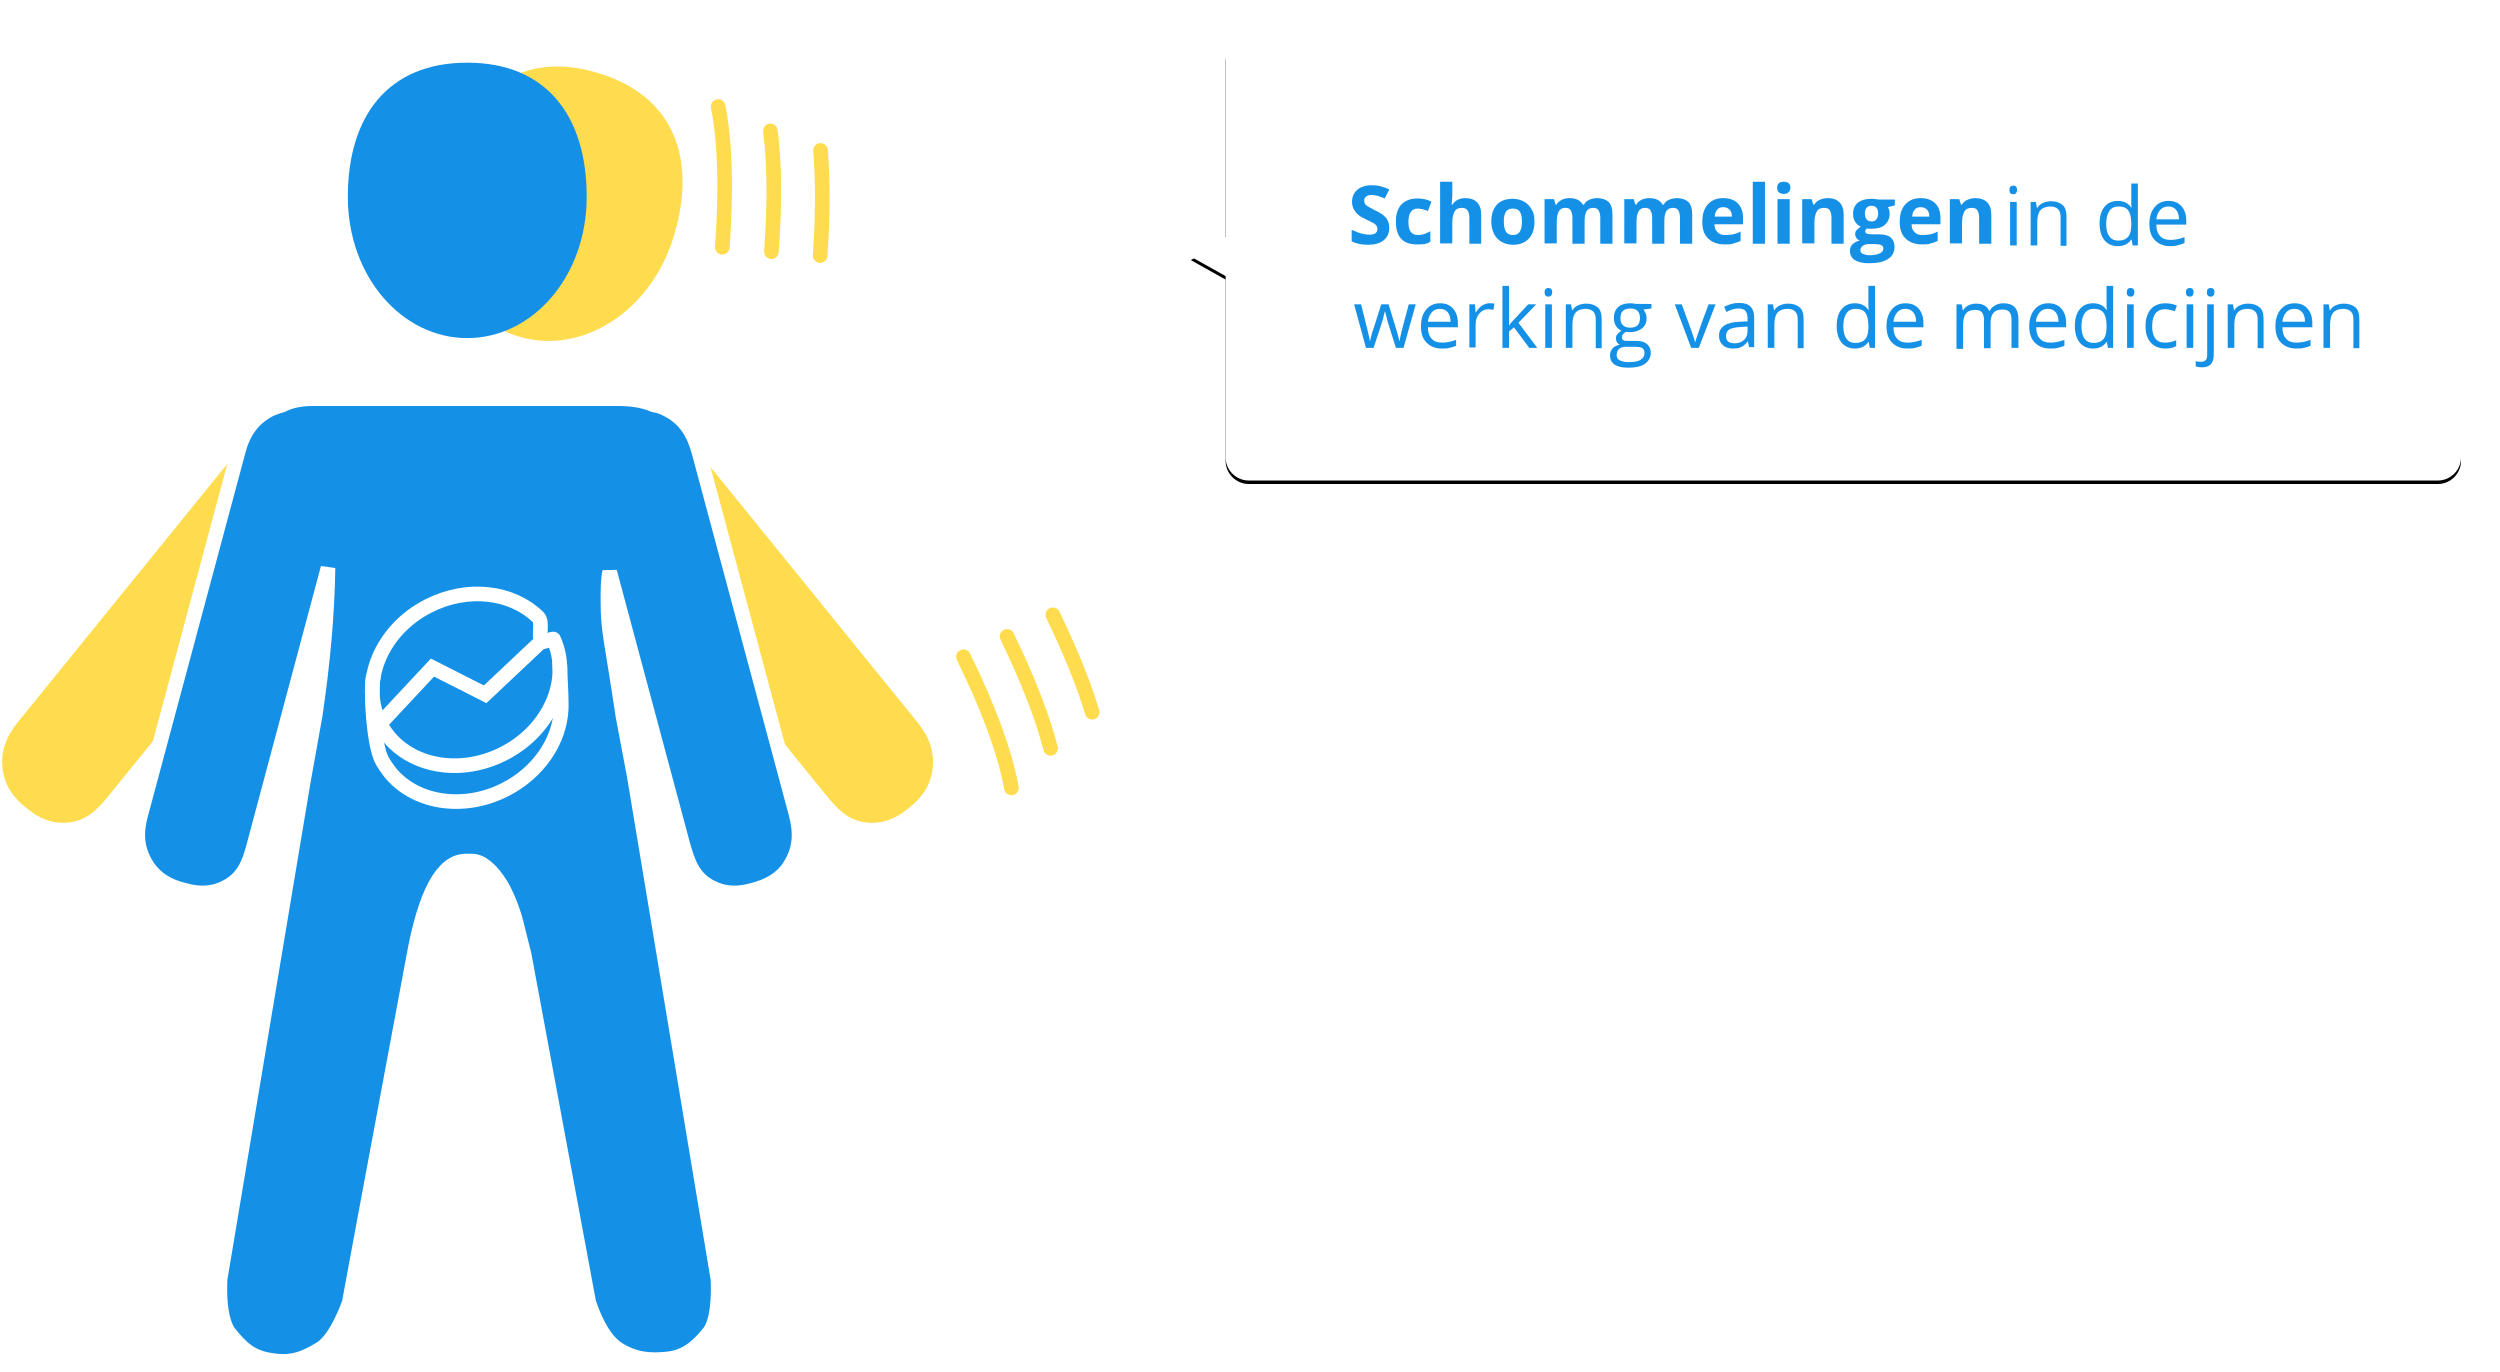 <?xml version="1.0" encoding="utf-8"?>
<!-- Generator: Adobe Illustrator 24.3.0, SVG Export Plug-In . SVG Version: 6.00 Build 0)  -->
<svg version="1.1" id="Laag_1" xmlns="http://www.w3.org/2000/svg" xmlns:xlink="http://www.w3.org/1999/xlink" x="0px" y="0px"
	 viewBox="0 0 718 394" style="enable-background:new 0 0 718 394;" xml:space="preserve">
<style type="text/css">
	.st0{filter:url(#filter-2);}
	.st1{fill-rule:evenodd;clip-rule:evenodd;}
	.st2{fill-rule:evenodd;clip-rule:evenodd;fill:#FFFFFF;}
	.st3{enable-background:new    ;}
	.st4{fill:#1590E7;}
	.st5{fill:none;stroke:#FEDC4D;stroke-width:4.2;stroke-linecap:round;stroke-linejoin:round;}
	.st6{fill-rule:evenodd;clip-rule:evenodd;fill:#FEDC4D;}
	.st7{fill-rule:evenodd;clip-rule:evenodd;fill:#1590E7;stroke:#FFFFFF;stroke-width:4.2;}
	.st8{fill-rule:evenodd;clip-rule:evenodd;fill:#1590E7;}
	.st9{fill:none;stroke:#FFFFFF;stroke-width:4.2;}
	.st10{fill:none;stroke:#FFFFFF;stroke-width:4.2;stroke-linecap:square;}
</style>
<filter  filterUnits="objectBoundingBox" height="126.6%" id="filter-2" width="109.3%" x="-4.7%" y="-12.5%">
	<feOffset  dx="0" dy="1" in="SourceAlpha" result="shadowOffsetOuter1"></feOffset>
	<feGaussianBlur  in="shadowOffsetOuter1" result="shadowBlurOuter1" stdDeviation="5.5"></feGaussianBlur>
	<feColorMatrix  in="shadowBlurOuter1" type="matrix" values="0 0 0 0 0   0 0 0 0 0   0 0 0 0 0  0 0 0 0.1 0"></feColorMatrix>
</filter>
<desc>Created with Sketch.</desc>
<g id="Verkloop-ziekte">
	<g id="_x33_.-Verloop---3-schommelingen-icon" transform="translate(-472, -244)">
		<g id="Group-4" transform="translate(466, 254)">
			<g id="Group-31-Copy" transform="translate(348, 0)">
				<g id="Combined-Shape">
					<g class="st0">
						<path id="path-1_2_" class="st1" d="M10,69.3L0,63.7l10-5.6V6.6C10,3,13,0,16.6,0h341.6c3.6,0,6.6,3,6.6,6.6v114.8
							c0,3.6-3,6.6-6.6,6.6H16.6c-3.6,0-6.6-3-6.6-6.6V69.3z"/>
					</g>
					<g>
						<path id="path-1_1_" class="st2" d="M10,69.3L0,63.7l10-5.6V6.6C10,3,13,0,16.6,0h341.6c3.6,0,6.6,3,6.6,6.6v114.8
							c0,3.6-3,6.6-6.6,6.6H16.6c-3.6,0-6.6-3-6.6-6.6V69.3z"/>
					</g>
				</g>
				<g class="st3">
					<path class="st4" d="M57,55.4c0,1.5-0.5,2.7-1.6,3.6c-1.1,0.9-2.6,1.3-4.5,1.3c-1.8,0-3.4-0.3-4.7-1v-3.3
						c1.1,0.5,2.1,0.9,2.9,1.1c0.8,0.2,1.5,0.3,2.1,0.3c0.8,0,1.4-0.1,1.8-0.4c0.4-0.3,0.6-0.7,0.6-1.3c0-0.3-0.1-0.6-0.3-0.9
						c-0.2-0.3-0.5-0.5-0.8-0.7c-0.4-0.2-1.1-0.6-2.2-1.1c-1-0.5-1.8-0.9-2.3-1.4c-0.5-0.4-0.9-1-1.2-1.5c-0.3-0.6-0.5-1.3-0.5-2.1
						c0-1.5,0.5-2.6,1.5-3.5c1-0.8,2.4-1.3,4.2-1.3c0.9,0,1.7,0.1,2.5,0.3c0.8,0.2,1.6,0.5,2.5,0.9L55.7,47
						c-0.9-0.4-1.6-0.6-2.2-0.8c-0.6-0.1-1.2-0.2-1.7-0.2c-0.7,0-1.2,0.2-1.5,0.5c-0.4,0.3-0.5,0.7-0.5,1.2c0,0.3,0.1,0.6,0.2,0.8
						s0.4,0.5,0.7,0.7s1.1,0.6,2.2,1.2c1.6,0.7,2.6,1.5,3.2,2.2C56.7,53.4,57,54.3,57,55.4z"/>
					<path class="st4" d="M64.9,60.2c-4,0-6-2.2-6-6.5c0-2.2,0.5-3.8,1.6-5c1.1-1.1,2.6-1.7,4.6-1.7c1.5,0,2.8,0.3,4,0.9l-1,2.7
						c-0.5-0.2-1.1-0.4-1.5-0.5c-0.5-0.1-0.9-0.2-1.4-0.2c-1.8,0-2.7,1.3-2.7,3.9c0,2.5,0.9,3.7,2.7,3.7c0.7,0,1.3-0.1,1.9-0.3
						c0.6-0.2,1.1-0.5,1.7-0.8v3c-0.6,0.4-1.1,0.6-1.7,0.7C66.5,60.2,65.8,60.2,64.9,60.2z"/>
					<path class="st4" d="M83.5,60h-3.5v-7.5c0-1.8-0.7-2.8-2.1-2.8c-1,0-1.7,0.3-2.1,1c-0.4,0.7-0.7,1.7-0.7,3.2v6h-3.5V42.2h3.5
						v3.6c0,0.3,0,0.9-0.1,2l-0.1,1h0.2c0.8-1.2,2-1.9,3.7-1.9c1.5,0,2.6,0.4,3.4,1.2s1.2,2,1.2,3.5V60z"/>
					<path class="st4" d="M98.7,53.6c0,2.1-0.5,3.7-1.6,4.9c-1.1,1.2-2.6,1.8-4.6,1.8c-1.2,0-2.3-0.3-3.2-0.8
						c-0.9-0.5-1.7-1.3-2.2-2.3c-0.5-1-0.8-2.2-0.8-3.5c0-2.1,0.5-3.7,1.6-4.9c1.1-1.2,2.6-1.7,4.6-1.7c1.2,0,2.3,0.3,3.2,0.8
						c0.9,0.5,1.7,1.3,2.2,2.3C98.5,51.1,98.7,52.3,98.7,53.6z M89.9,53.6c0,1.3,0.2,2.2,0.6,2.9s1.1,1,2,1c0.9,0,1.6-0.3,2-1
						c0.4-0.6,0.6-1.6,0.6-2.9c0-1.3-0.2-2.2-0.6-2.8c-0.4-0.6-1.1-0.9-2-0.9c-0.9,0-1.6,0.3-2,0.9C90.1,51.4,89.9,52.3,89.9,53.6z"
						/>
					<path class="st4" d="M113.1,60h-3.5v-7.5c0-0.9-0.2-1.6-0.5-2.1c-0.3-0.5-0.8-0.7-1.5-0.7c-0.9,0-1.5,0.3-1.9,1
						c-0.4,0.7-0.6,1.7-0.6,3.2v6h-3.5V47.2h2.7l0.5,1.6h0.2c0.3-0.6,0.8-1,1.5-1.4c0.6-0.3,1.4-0.5,2.2-0.5c1.9,0,3.2,0.6,3.9,1.9
						h0.3c0.3-0.6,0.8-1.1,1.5-1.4c0.7-0.3,1.4-0.5,2.3-0.5c1.4,0,2.5,0.4,3.3,1.1c0.7,0.7,1.1,1.9,1.1,3.6V60h-3.5v-7.5
						c0-0.9-0.2-1.6-0.5-2.1c-0.3-0.5-0.8-0.7-1.5-0.7c-0.9,0-1.5,0.3-1.9,0.9c-0.4,0.6-0.6,1.6-0.6,2.9V60z"/>
					<path class="st4" d="M136,60h-3.5v-7.5c0-0.9-0.2-1.6-0.5-2.1c-0.3-0.5-0.8-0.7-1.5-0.7c-0.9,0-1.5,0.3-1.9,1
						c-0.4,0.7-0.6,1.7-0.6,3.2v6h-3.5V47.2h2.7l0.5,1.6h0.2c0.3-0.6,0.8-1,1.5-1.4c0.6-0.3,1.4-0.5,2.2-0.5c1.9,0,3.2,0.6,3.9,1.9
						h0.3c0.3-0.6,0.8-1.1,1.5-1.4c0.7-0.3,1.4-0.5,2.3-0.5c1.4,0,2.5,0.4,3.3,1.1c0.7,0.7,1.1,1.9,1.1,3.6V60h-3.5v-7.5
						c0-0.9-0.2-1.6-0.5-2.1c-0.3-0.5-0.8-0.7-1.5-0.7c-0.9,0-1.5,0.3-1.9,0.9c-0.4,0.6-0.6,1.6-0.6,2.9V60z"/>
					<path class="st4" d="M153.4,60.2c-2.1,0-3.7-0.6-4.8-1.7c-1.2-1.1-1.7-2.7-1.7-4.8c0-2.1,0.5-3.8,1.6-5
						c1.1-1.2,2.5-1.8,4.4-1.8c1.8,0,3.2,0.5,4.2,1.5s1.5,2.4,1.5,4.3v1.7h-8.2c0,1,0.3,1.8,0.9,2.3c0.5,0.6,1.3,0.8,2.3,0.8
						c0.8,0,1.5-0.1,2.2-0.2c0.7-0.2,1.4-0.4,2.1-0.8v2.7c-0.6,0.3-1.3,0.5-2,0.7C155.2,60.2,154.3,60.2,153.4,60.2z M152.9,49.5
						c-0.7,0-1.3,0.2-1.7,0.7s-0.7,1.1-0.7,2h4.9c0-0.9-0.2-1.5-0.7-2S153.6,49.5,152.9,49.5z"/>
					<path class="st4" d="M164.9,60h-3.5V42.2h3.5V60z"/>
					<path class="st4" d="M168.4,43.9c0-1.1,0.6-1.7,1.9-1.7s1.9,0.6,1.9,1.7c0,0.5-0.2,1-0.5,1.3c-0.3,0.3-0.8,0.5-1.4,0.5
						C169,45.6,168.4,45.1,168.4,43.9z M172,60h-3.5V47.2h3.5V60z"/>
					<path class="st4" d="M187.5,60H184v-7.5c0-0.9-0.2-1.6-0.5-2.1c-0.3-0.5-0.8-0.7-1.6-0.7c-1,0-1.7,0.3-2.1,1
						c-0.4,0.7-0.7,1.7-0.7,3.2v6h-3.5V47.2h2.7l0.5,1.6h0.2c0.4-0.6,0.9-1.1,1.6-1.4c0.7-0.3,1.5-0.5,2.3-0.5
						c1.5,0,2.6,0.4,3.4,1.2c0.8,0.8,1.2,2,1.2,3.5V60z"/>
					<path class="st4" d="M202.2,47.2V49l-2,0.5c0.4,0.6,0.5,1.2,0.5,1.9c0,1.4-0.5,2.4-1.4,3.2s-2.3,1.1-4,1.1l-0.6,0l-0.5-0.1
						c-0.4,0.3-0.5,0.6-0.5,0.9c0,0.5,0.6,0.8,1.9,0.8h2.2c1.4,0,2.5,0.3,3.2,0.9s1.1,1.5,1.1,2.7c0,1.5-0.6,2.7-1.9,3.5
						c-1.2,0.8-3,1.2-5.4,1.2c-1.8,0-3.1-0.3-4.1-0.9c-0.9-0.6-1.4-1.5-1.4-2.6c0-0.8,0.2-1.4,0.7-1.9c0.5-0.5,1.2-0.9,2.1-1.1
						c-0.4-0.2-0.7-0.4-0.9-0.7s-0.4-0.7-0.4-1.1c0-0.5,0.1-0.9,0.4-1.2c0.3-0.3,0.7-0.6,1.2-1c-0.7-0.3-1.2-0.8-1.6-1.4
						c-0.4-0.6-0.6-1.4-0.6-2.3c0-1.4,0.5-2.5,1.4-3.2s2.2-1.1,3.9-1.1c0.4,0,0.8,0,1.3,0.1c0.5,0.1,0.8,0.1,0.9,0.1H202.2z
						 M192.3,61.8c0,0.5,0.2,0.9,0.7,1.1s1.1,0.4,1.9,0.4c1.2,0,2.2-0.2,2.9-0.5s1.1-0.8,1.1-1.4c0-0.5-0.2-0.8-0.6-1
						c-0.4-0.2-1.1-0.3-1.9-0.3h-1.8c-0.6,0-1.2,0.2-1.6,0.5S192.3,61.3,192.3,61.8z M193.6,51.4c0,0.7,0.2,1.2,0.5,1.6
						c0.3,0.4,0.8,0.6,1.4,0.6c0.7,0,1.1-0.2,1.4-0.6c0.3-0.4,0.5-1,0.5-1.6c0-1.5-0.6-2.3-1.9-2.3
						C194.2,49.1,193.6,49.9,193.6,51.4z"/>
					<path class="st4" d="M210.1,60.2c-2.1,0-3.7-0.6-4.8-1.7c-1.2-1.1-1.7-2.7-1.7-4.8c0-2.1,0.5-3.8,1.6-5
						c1.1-1.2,2.5-1.8,4.4-1.8c1.8,0,3.2,0.5,4.2,1.5s1.5,2.4,1.5,4.3v1.7H207c0,1,0.3,1.8,0.9,2.3c0.5,0.6,1.3,0.8,2.3,0.8
						c0.8,0,1.5-0.1,2.2-0.2c0.7-0.2,1.4-0.4,2.1-0.8v2.7c-0.6,0.3-1.3,0.5-2,0.7C211.9,60.2,211.1,60.2,210.1,60.2z M209.6,49.5
						c-0.7,0-1.3,0.2-1.7,0.7s-0.7,1.1-0.7,2h4.9c0-0.9-0.2-1.5-0.7-2S210.3,49.5,209.6,49.5z"/>
					<path class="st4" d="M229.9,60h-3.5v-7.5c0-0.9-0.2-1.6-0.5-2.1c-0.3-0.5-0.8-0.7-1.6-0.7c-1,0-1.7,0.3-2.1,1
						c-0.4,0.7-0.7,1.7-0.7,3.2v6h-3.5V47.2h2.7l0.5,1.6h0.2c0.4-0.6,0.9-1.1,1.6-1.4c0.7-0.3,1.5-0.5,2.3-0.5
						c1.5,0,2.6,0.4,3.4,1.2c0.8,0.8,1.2,2,1.2,3.5V60z"/>
				</g>
				<g class="st3">
					<path class="st4" d="M235.1,44.6c0-0.4,0.1-0.8,0.3-1c0.2-0.2,0.5-0.3,0.8-0.3c0.3,0,0.6,0.1,0.8,0.3c0.2,0.2,0.3,0.5,0.3,0.9
						s-0.1,0.7-0.3,1c-0.2,0.2-0.5,0.3-0.8,0.3c-0.3,0-0.6-0.1-0.8-0.3C235.2,45.3,235.1,45,235.1,44.6z M237.2,60.5h-1.9V48h1.9
						V60.5z"/>
					<path class="st4" d="M249.8,60.5v-8.1c0-1-0.2-1.8-0.7-2.3c-0.5-0.5-1.2-0.8-2.2-0.8c-1.3,0-2.3,0.4-2.9,1.1
						c-0.6,0.7-0.9,1.9-0.9,3.5v6.6h-1.9V48h1.5l0.3,1.7h0.1c0.4-0.6,0.9-1.1,1.6-1.4c0.7-0.3,1.5-0.5,2.3-0.5
						c1.5,0,2.6,0.4,3.4,1.1s1.1,1.9,1.1,3.5v8.2H249.8z"/>
					<path class="st4" d="M270.2,58.8h-0.1c-0.9,1.3-2.2,1.9-3.9,1.9c-1.6,0-2.9-0.6-3.8-1.7c-0.9-1.1-1.4-2.7-1.4-4.8
						c0-2.1,0.5-3.7,1.4-4.8s2.2-1.7,3.8-1.7c1.7,0,3,0.6,3.9,1.9h0.1l-0.1-0.9l0-0.9v-5.1h1.9v17.8h-1.5L270.2,58.8z M266.4,59.1
						c1.3,0,2.2-0.4,2.8-1.1c0.6-0.7,0.9-1.8,0.9-3.4v-0.4c0-1.8-0.3-3-0.9-3.8c-0.6-0.8-1.5-1.1-2.8-1.1c-1.1,0-2,0.4-2.6,1.3
						c-0.6,0.9-0.9,2.1-0.9,3.7c0,1.6,0.3,2.8,0.9,3.6C264.4,58.7,265.2,59.1,266.4,59.1z"/>
					<path class="st4" d="M281.3,60.7c-1.9,0-3.3-0.6-4.4-1.7c-1.1-1.1-1.6-2.7-1.6-4.7c0-2,0.5-3.6,1.5-4.8s2.3-1.8,4-1.8
						c1.6,0,2.8,0.5,3.7,1.5s1.4,2.4,1.4,4.1v1.2h-8.6c0,1.5,0.4,2.6,1.1,3.3c0.7,0.8,1.7,1.1,3,1.1c1.3,0,2.7-0.3,4-0.8v1.7
						c-0.7,0.3-1.3,0.5-1.9,0.6C282.8,60.7,282.1,60.7,281.3,60.7z M280.8,49.3c-1,0-1.8,0.3-2.4,1c-0.6,0.7-1,1.6-1.1,2.7h6.5
						c0-1.2-0.3-2.1-0.8-2.7S281.8,49.3,280.8,49.3z"/>
				</g>
				<g class="st3">
					<path class="st4" d="M58.9,89.9l-2.3-7.3c-0.1-0.4-0.4-1.5-0.8-3.1h-0.1c-0.3,1.3-0.6,2.4-0.8,3.1l-2.4,7.3h-2.2l-3.4-12.5h2
						c0.8,3.1,1.4,5.5,1.8,7.2s0.7,2.8,0.7,3.3h0.1c0.1-0.4,0.2-1,0.4-1.7c0.2-0.7,0.3-1.2,0.5-1.6l2.3-7.2h2.1l2.2,7.2
						c0.4,1.3,0.7,2.4,0.9,3.3H60c0-0.3,0.1-0.7,0.2-1.3s0.9-3.6,2.4-9.2h2l-3.5,12.5H58.9z"/>
					<path class="st4" d="M72.1,90.1c-1.9,0-3.3-0.6-4.4-1.7c-1.1-1.1-1.6-2.7-1.6-4.7c0-2,0.5-3.6,1.5-4.8s2.3-1.8,4-1.8
						c1.6,0,2.8,0.5,3.7,1.5s1.4,2.4,1.4,4.1V84h-8.6c0,1.5,0.4,2.6,1.1,3.3c0.7,0.8,1.7,1.1,3,1.1c1.3,0,2.7-0.3,4-0.8v1.7
						c-0.7,0.3-1.3,0.5-1.9,0.6C73.7,90.1,73,90.1,72.1,90.1z M71.6,78.7c-1,0-1.8,0.3-2.4,1c-0.6,0.7-1,1.6-1.1,2.7h6.5
						c0-1.2-0.3-2.1-0.8-2.7S72.6,78.7,71.6,78.7z"/>
					<path class="st4" d="M85.7,77.1c0.6,0,1.1,0,1.5,0.1L86.9,79c-0.5-0.1-1-0.2-1.4-0.2c-1,0-1.9,0.4-2.6,1.2
						c-0.7,0.8-1.1,1.8-1.1,3.1v6.7H80V77.4h1.6l0.2,2.3h0.1c0.5-0.8,1-1.4,1.7-1.9C84.2,77.4,84.9,77.1,85.7,77.1z"/>
					<path class="st4" d="M91.4,83.5c0.3-0.5,0.8-1.1,1.5-1.8l4-4.3h2.3l-5.1,5.3l5.4,7.2h-2.3L92.8,84l-1.4,1.2v4.7h-1.9V72.1h1.9
						v9.4C91.4,82,91.4,82.6,91.4,83.5L91.4,83.5z"/>
					<path class="st4" d="M101.6,74c0-0.4,0.1-0.8,0.3-1s0.5-0.3,0.8-0.3c0.3,0,0.6,0.1,0.8,0.3c0.2,0.2,0.3,0.5,0.3,0.9
						s-0.1,0.7-0.3,1c-0.2,0.2-0.5,0.3-0.8,0.3c-0.3,0-0.6-0.1-0.8-0.3C101.7,74.7,101.6,74.4,101.6,74z M103.7,89.9h-1.9V77.4h1.9
						V89.9z"/>
					<path class="st4" d="M116.3,89.9v-8.1c0-1-0.2-1.8-0.7-2.3c-0.5-0.5-1.2-0.8-2.2-0.8c-1.3,0-2.3,0.4-2.9,1.1
						c-0.6,0.7-0.9,1.9-0.9,3.5v6.6h-1.9V77.4h1.5l0.3,1.7h0.1c0.4-0.6,0.9-1.1,1.6-1.4c0.7-0.3,1.5-0.5,2.3-0.5
						c1.5,0,2.6,0.4,3.4,1.1s1.1,1.9,1.1,3.5v8.2H116.3z"/>
					<path class="st4" d="M132.3,77.4v1.2l-2.3,0.3c0.2,0.3,0.4,0.6,0.6,1c0.2,0.4,0.3,0.9,0.3,1.5c0,1.2-0.4,2.2-1.3,2.9
						s-2,1.1-3.5,1.1c-0.4,0-0.7,0-1.1-0.1c-0.8,0.4-1.2,1-1.2,1.6c0,0.3,0.1,0.6,0.4,0.8c0.3,0.2,0.8,0.2,1.5,0.2h2.2
						c1.4,0,2.4,0.3,3.1,0.9s1.1,1.4,1.1,2.5c0,1.4-0.6,2.4-1.7,3.2s-2.7,1.1-4.9,1.1c-1.6,0-2.9-0.3-3.8-0.9
						c-0.9-0.6-1.3-1.5-1.3-2.6c0-0.8,0.2-1.4,0.7-2s1.2-0.9,2.1-1.1c-0.3-0.1-0.6-0.4-0.8-0.7c-0.2-0.3-0.3-0.7-0.3-1.1
						c0-0.5,0.1-0.9,0.4-1.2s0.6-0.7,1.2-1c-0.6-0.3-1.2-0.7-1.6-1.4c-0.4-0.6-0.6-1.4-0.6-2.2c0-1.4,0.4-2.4,1.2-3.2
						c0.8-0.7,2-1.1,3.5-1.1c0.7,0,1.2,0.1,1.8,0.2H132.3z M122.3,92c0,0.7,0.3,1.2,0.9,1.5s1.4,0.5,2.5,0.5c1.6,0,2.8-0.2,3.5-0.7
						c0.8-0.5,1.1-1.1,1.1-1.9c0-0.7-0.2-1.1-0.6-1.4s-1.2-0.4-2.4-0.4h-2.3c-0.9,0-1.5,0.2-2,0.6C122.6,90.6,122.3,91.2,122.3,92z
						 M123.4,81.4c0,0.9,0.2,1.5,0.7,2c0.5,0.5,1.2,0.7,2.1,0.7c1.9,0,2.8-0.9,2.8-2.7c0-1.9-0.9-2.8-2.8-2.8
						c-0.9,0-1.6,0.2-2.1,0.7C123.6,79.7,123.4,80.4,123.4,81.4z"/>
					<path class="st4" d="M143.7,89.9L139,77.4h2l2.7,7.4c0.6,1.7,1,2.9,1.1,3.4h0.1c0.1-0.4,0.3-1.2,0.8-2.5c0.4-1.3,1.4-4,3-8.3h2
						l-4.8,12.5H143.7z"/>
					<path class="st4" d="M160.4,89.9l-0.4-1.8h-0.1c-0.6,0.8-1.2,1.3-1.9,1.6c-0.6,0.3-1.4,0.4-2.3,0.4c-1.2,0-2.2-0.3-2.9-1
						c-0.7-0.6-1.1-1.5-1.1-2.7c0-2.5,2-3.9,6.1-4l2.1-0.1v-0.8c0-1-0.2-1.7-0.6-2.2c-0.4-0.5-1.1-0.7-2-0.7c-1,0-2.2,0.3-3.5,1
						l-0.6-1.5c0.6-0.3,1.3-0.6,2-0.8c0.7-0.2,1.5-0.3,2.2-0.3c1.5,0,2.6,0.3,3.3,1c0.7,0.7,1.1,1.7,1.1,3.2v8.5H160.4z M156.1,88.6
						c1.2,0,2.1-0.3,2.8-1c0.7-0.6,1-1.6,1-2.7v-1.1l-1.9,0.1c-1.5,0.1-2.6,0.3-3.3,0.7c-0.7,0.4-1,1.1-1,1.9c0,0.7,0.2,1.2,0.6,1.6
						C154.8,88.4,155.4,88.6,156.1,88.6z"/>
					<path class="st4" d="M174.3,89.9v-8.1c0-1-0.2-1.8-0.7-2.3c-0.5-0.5-1.2-0.8-2.2-0.8c-1.3,0-2.3,0.4-2.9,1.1
						c-0.6,0.7-0.9,1.9-0.9,3.5v6.6h-1.9V77.4h1.5l0.3,1.7h0.1c0.4-0.6,0.9-1.1,1.6-1.4c0.7-0.3,1.5-0.5,2.3-0.5
						c1.5,0,2.6,0.4,3.4,1.1s1.1,1.9,1.1,3.5v8.2H174.3z"/>
					<path class="st4" d="M194.7,88.2h-0.1c-0.9,1.3-2.2,1.9-3.9,1.9c-1.6,0-2.9-0.6-3.8-1.7c-0.9-1.1-1.4-2.7-1.4-4.8
						c0-2.1,0.5-3.7,1.4-4.8s2.2-1.7,3.8-1.7c1.7,0,3,0.6,3.9,1.9h0.1l-0.1-0.9l0-0.9v-5.1h1.9v17.8h-1.5L194.7,88.2z M190.9,88.5
						c1.3,0,2.2-0.4,2.8-1.1c0.6-0.7,0.9-1.8,0.9-3.4v-0.4c0-1.8-0.3-3-0.9-3.8c-0.6-0.8-1.5-1.1-2.8-1.1c-1.1,0-2,0.4-2.6,1.3
						c-0.6,0.9-0.9,2.1-0.9,3.7c0,1.6,0.3,2.8,0.9,3.6C188.9,88.1,189.7,88.5,190.9,88.5z"/>
					<path class="st4" d="M205.8,90.1c-1.9,0-3.3-0.6-4.4-1.7c-1.1-1.1-1.6-2.7-1.6-4.7c0-2,0.5-3.6,1.5-4.8s2.3-1.8,4-1.8
						c1.6,0,2.8,0.5,3.7,1.5s1.4,2.4,1.4,4.1V84h-8.6c0,1.5,0.4,2.6,1.1,3.3c0.7,0.8,1.7,1.1,3,1.1c1.3,0,2.7-0.3,4-0.8v1.7
						c-0.7,0.3-1.3,0.5-1.9,0.6C207.4,90.1,206.6,90.1,205.8,90.1z M205.3,78.7c-1,0-1.8,0.3-2.4,1c-0.6,0.7-1,1.6-1.1,2.7h6.5
						c0-1.2-0.3-2.1-0.8-2.7S206.3,78.7,205.3,78.7z"/>
					<path class="st4" d="M235.7,89.9v-8.1c0-1-0.2-1.7-0.6-2.2s-1.1-0.7-2-0.7c-1.2,0-2.1,0.3-2.6,1c-0.6,0.7-0.8,1.7-0.8,3.1v7
						h-1.9v-8.1c0-1-0.2-1.7-0.6-2.2c-0.4-0.5-1.1-0.7-2-0.7c-1.2,0-2.1,0.4-2.6,1.1c-0.6,0.7-0.8,1.9-0.8,3.5v6.6h-1.9V77.4h1.5
						l0.3,1.7h0.1c0.4-0.6,0.9-1.1,1.5-1.4c0.7-0.3,1.4-0.5,2.2-0.5c2,0,3.2,0.7,3.8,2.1h0.1c0.4-0.7,0.9-1.2,1.6-1.6
						c0.7-0.4,1.5-0.6,2.4-0.6c1.4,0,2.5,0.4,3.2,1.1c0.7,0.7,1.1,1.9,1.1,3.5v8.2H235.7z"/>
					<path class="st4" d="M246.8,90.1c-1.9,0-3.3-0.6-4.4-1.7c-1.1-1.1-1.6-2.7-1.6-4.7c0-2,0.5-3.6,1.5-4.8s2.3-1.8,4-1.8
						c1.6,0,2.8,0.5,3.7,1.5s1.4,2.4,1.4,4.1V84h-8.6c0,1.5,0.4,2.6,1.1,3.3c0.7,0.8,1.7,1.1,3,1.1c1.3,0,2.7-0.3,4-0.8v1.7
						c-0.7,0.3-1.3,0.5-1.9,0.6C248.3,90.1,247.6,90.1,246.8,90.1z M246.2,78.7c-1,0-1.8,0.3-2.4,1c-0.6,0.7-1,1.6-1.1,2.7h6.5
						c0-1.2-0.3-2.1-0.8-2.7S247.2,78.7,246.2,78.7z"/>
					<path class="st4" d="M263.1,88.2H263c-0.9,1.3-2.2,1.9-3.9,1.9c-1.6,0-2.9-0.6-3.8-1.7c-0.9-1.1-1.4-2.7-1.4-4.8
						c0-2.1,0.5-3.7,1.4-4.8s2.2-1.7,3.8-1.7c1.7,0,3,0.6,3.9,1.9h0.1l-0.1-0.9l0-0.9v-5.1h1.9v17.8h-1.5L263.1,88.2z M259.3,88.5
						c1.3,0,2.2-0.4,2.8-1.1c0.6-0.7,0.9-1.8,0.9-3.4v-0.4c0-1.8-0.3-3-0.9-3.8c-0.6-0.8-1.5-1.1-2.8-1.1c-1.1,0-2,0.4-2.6,1.3
						c-0.6,0.9-0.9,2.1-0.9,3.7c0,1.6,0.3,2.8,0.9,3.6C257.3,88.1,258.2,88.5,259.3,88.5z"/>
					<path class="st4" d="M268.8,74c0-0.4,0.1-0.8,0.3-1s0.5-0.3,0.8-0.3c0.3,0,0.6,0.1,0.8,0.3c0.2,0.2,0.3,0.5,0.3,0.9
						s-0.1,0.7-0.3,1c-0.2,0.2-0.5,0.3-0.8,0.3c-0.3,0-0.6-0.1-0.8-0.3C268.9,74.7,268.8,74.4,268.8,74z M270.8,89.9h-1.9V77.4h1.9
						V89.9z"/>
					<path class="st4" d="M279.9,90.1c-1.8,0-3.2-0.6-4.2-1.7s-1.5-2.7-1.5-4.7c0-2.1,0.5-3.7,1.5-4.9c1-1.1,2.4-1.7,4.3-1.7
						c0.6,0,1.2,0.1,1.8,0.2c0.6,0.1,1.1,0.3,1.4,0.5l-0.6,1.6c-0.4-0.2-0.9-0.3-1.4-0.4c-0.5-0.1-0.9-0.2-1.3-0.2
						c-2.5,0-3.8,1.6-3.8,4.9c0,1.5,0.3,2.7,0.9,3.5c0.6,0.8,1.5,1.2,2.8,1.2c1,0,2.1-0.2,3.2-0.7v1.7
						C282.2,89.9,281.1,90.1,279.9,90.1z"/>
					<path class="st4" d="M285.8,74c0-0.4,0.1-0.8,0.3-1s0.5-0.3,0.8-0.3c0.3,0,0.6,0.1,0.8,0.3c0.2,0.2,0.3,0.5,0.3,0.9
						s-0.1,0.7-0.3,1c-0.2,0.2-0.5,0.3-0.8,0.3c-0.3,0-0.6-0.1-0.8-0.3C285.9,74.7,285.8,74.4,285.8,74z M287.9,89.9H286V77.4h1.9
						V89.9z"/>
					<path class="st4" d="M290.4,95.5c-0.7,0-1.3-0.1-1.8-0.3v-1.5c0.5,0.2,1,0.2,1.6,0.2c0.6,0,1-0.2,1.3-0.5
						c0.3-0.3,0.4-0.8,0.4-1.5V77.4h1.9v14.4C293.8,94.3,292.7,95.5,290.4,95.5z M291.8,74c0-0.4,0.1-0.8,0.3-1s0.5-0.3,0.8-0.3
						c0.3,0,0.6,0.1,0.8,0.3c0.2,0.2,0.3,0.5,0.3,0.9s-0.1,0.7-0.3,1c-0.2,0.2-0.5,0.3-0.8,0.3c-0.3,0-0.6-0.1-0.8-0.3
						C291.9,74.7,291.8,74.4,291.8,74z"/>
					<path class="st4" d="M306.4,89.9v-8.1c0-1-0.2-1.8-0.7-2.3c-0.5-0.5-1.2-0.8-2.2-0.8c-1.3,0-2.3,0.4-2.9,1.1
						c-0.6,0.7-0.9,1.9-0.9,3.5v6.6h-1.9V77.4h1.5l0.3,1.7h0.1c0.4-0.6,0.9-1.1,1.6-1.4c0.7-0.3,1.5-0.5,2.3-0.5
						c1.5,0,2.6,0.4,3.4,1.1s1.1,1.9,1.1,3.5v8.2H306.4z"/>
					<path class="st4" d="M317.5,90.1c-1.9,0-3.3-0.6-4.4-1.7c-1.1-1.1-1.6-2.7-1.6-4.7c0-2,0.5-3.6,1.5-4.8s2.3-1.8,4-1.8
						c1.6,0,2.8,0.5,3.7,1.5s1.4,2.4,1.4,4.1V84h-8.6c0,1.5,0.4,2.6,1.1,3.3c0.7,0.8,1.7,1.1,3,1.1c1.3,0,2.7-0.3,4-0.8v1.7
						c-0.7,0.3-1.3,0.5-1.9,0.6C319,90.1,318.3,90.1,317.5,90.1z M317,78.7c-1,0-1.8,0.3-2.4,1c-0.6,0.7-1,1.6-1.1,2.7h6.5
						c0-1.2-0.3-2.1-0.8-2.7S318,78.7,317,78.7z"/>
					<path class="st4" d="M333.9,89.9v-8.1c0-1-0.2-1.8-0.7-2.3c-0.5-0.5-1.2-0.8-2.2-0.8c-1.3,0-2.3,0.4-2.9,1.1
						c-0.6,0.7-0.9,1.9-0.9,3.5v6.6h-1.9V77.4h1.5l0.3,1.7h0.1c0.4-0.6,0.9-1.1,1.6-1.4c0.7-0.3,1.5-0.5,2.3-0.5
						c1.5,0,2.6,0.4,3.4,1.1s1.1,1.9,1.1,3.5v8.2H333.9z"/>
				</g>
			</g>
			<g id="Group-29">
				
					<g id="Group-22-Copy-2" transform="translate(299.618, 190.825) rotate(13) translate(-299.618, -190.825) translate(277.19, 164.932)">
					<path id="Path-15-Copy" class="st5" d="M25.1,51.4c-4.1-9.5-11.4-20.7-21.9-33.6"/>
					<path id="Path-15-Copy-2" class="st5" d="M33.5,37.8C29.2,29.5,22.7,20,14.1,9.3"/>
					<path id="Path-15-Copy-3" class="st5" d="M42.8,25c-4.2-7.4-10-15.6-17.3-24.7"/>
				</g>
				<path id="_xF3E4_-copy-29" class="st6" d="M269.3,197.2c3.5,4.3,5.4,8.7,4.4,14.6c-0.7,4-3,7.5-7,10.5c-3.4,2.8-7,4.2-10.9,4
					c-5.9-0.3-9.1-3.7-12.6-8l-67.8-83.6c-3.5-4.3-6.2-8-5.2-14c0.7-4,2.7-7.3,6.2-9.9c3.9-3.3,7.8-4.8,11.7-4.6
					c5.9,0.3,9.9,3,13.4,7.4L269.3,197.2z"/>
				<path id="_xF3E4_-copy-33" class="st6" d="M182.8,104.6c5.6,0,11.4,0.9,15.4,5.4c4,4.6,9.5,11.5,6.7,22.1
					c-1.8,7.1-7.5,12-17,14.8c-7.8,2.2-8,7.2-8,15.8c0,8.7,1,10.6,4.3,32.9l3.3,17.5c16,96.2,24,144.3,24,144.3s0.7,10.6-2.3,15
					c-3.9,5-7.4,7.4-12.3,7.9c-4.9,0.5-9.4,0.2-14.2-2.9c-3.2-2.1-6-6.5-8.3-13.3L156,264l-1.7-6.7c-1.1-5-2.8-9.5-5-13.3
					c-2.8-4.4-5.6-6.7-8.3-6.7h-1.7c-6.7,0-11.7,9.2-15,27.5c-12.3,66.2-18.5,99.3-18.5,99.3s-3.5,10.4-8.3,13.3
					c-4.8,2.9-8.3,4.2-14,3.3c-5.7-0.8-8.6-3.3-12.5-8.3c-1.8-3-2.6-8-2.3-15l24-143.5l3.3-18.4c2.2-14.8,3.5-29,3.7-42.5
					c-0.5-5.1-4.6-8.3-12.3-9.7c-11.5-2.1-12.2-9-12.4-16.5c-0.2-7.5,2.3-12,6.3-16.4c3.9-4.4,8.6-5.8,14.2-5.8H182.8z"/>
				<path id="_xF3E4_-copy-34" class="st6" d="M11.3,197.2c-3.5,4.3-5.4,8.7-4.4,14.6c0.7,4,3,7.5,7,10.5c3.4,2.8,7,4.2,10.9,4
					c5.9-0.3,9.1-3.7,12.6-8l67.8-83.6c3.5-4.3,6.2-8,5.2-14c-0.7-4-2.7-7.3-6.2-9.9c-3.9-3.3-7.8-4.8-11.7-4.6
					c-5.9,0.3-9.9,3-13.4,7.4L11.3,197.2z"/>
				<path id="Path-Copy" class="st6" d="M154.8,86.6c-17.9-5.5-27.7-26.8-21-48.8c6.7-22,22.2-33.5,44.1-26.8s28.3,24.9,21.6,46.9
					C192.8,79.9,172.7,92.1,154.8,86.6z"/>
				<g id="Group-35-Copy-2" transform="translate(208.855, 19.895)">
					<path id="Path-15" class="st5" d="M3.4,0.7c2,10.1,2.4,23.6,1.2,40.4"/>
					<path id="Path-15_1_" class="st5" d="M18.4,7.7c1.2,9.3,1.3,20.9,0.3,34.7"/>
					<path id="Path-15_2_" class="st5" d="M32.8,13.3c0.7,8.5,0.7,18.5-0.1,30.2"/>
				</g>
				<path id="Combined-Shape_1_" class="st7" d="M86.9,106.4c2.7-1.4,5.7-1.9,9.1-1.9h87.4c3.5,0,7.2,0.4,10.4,1.8
					c1.3,0.2,2.5,0.6,3.6,1.2c5.3,2.6,7.8,6.8,9.3,12.2l27.9,104c1.4,5.4,1.4,10.1-1.9,15.2c-2.2,3.4-5.8,5.6-10.7,6.8
					c-4.2,1.2-8.1,1-11.6-0.8c-5.3-2.6-6.8-7.1-8.3-12.4l-21-78.3c-0.5,2.3-0.5,5.1-0.5,8.5c0,8.7,1,10.6,4.3,32.9l3.3,17.5
					c16,96.2,24,144.3,24,144.3s0.7,10.6-2.3,15c-3.9,5-7.4,7.4-12.3,7.9c-4.9,0.5-9.4,0.2-14.2-2.9c-3.2-2.1-6-6.5-8.3-13.3
					L156.5,264l-1.7-6.7c-1.1-5-2.8-9.5-5-13.3c-2.8-4.4-5.6-6.7-8.3-6.7h-1.7c-6.7,0-11.7,9.2-15,27.5
					c-12.4,66.2-18.5,99.3-18.5,99.3s-3.5,10.4-8.3,13.3c-4.8,2.9-8.3,4.2-14,3.3c-5.7-0.8-8.6-3.3-12.5-8.3c-1.8-3-2.6-8-2.3-15
					l24-143.5l3.3-18.4c2.2-14.8,3.5-28.9,3.7-42.4L79,232.5c-1.4,5.4-3,9.8-8.3,12.4c-3.5,1.8-7.4,2-11.6,0.8
					c-4.9-1.1-8.4-3.4-10.7-6.8c-3.3-5.1-3.4-9.8-1.9-15.2l27.9-104c1.4-5.4,4-9.5,9.3-12.2C84.7,107.1,85.7,106.7,86.9,106.4z"/>
				<path id="_xF3E4_-copy-29_1_" class="st8" d="M140.2,87.1c-18.7,0-34.3-17.6-34.3-40.6S117.3,8,140.2,8s34.3,15.5,34.3,38.5
					S158.9,87.1,140.2,87.1z"/>
				<g id="Group-8-Copy-4" transform="translate(99.521, 150.86)">
					<g id="Group-26">
						
							<g id="Group-16-Copy" transform="translate(40.427, 39.86) rotate(63) translate(-40.427, -39.86) translate(11.692, 9.767)">
							<path id="Oval-5-Copy-6" class="st9" d="M31.4,1.4c6.7,3,10.8,4.9,12.2,5.7c8,4.5,13.4,14,13.4,24.9
								c0,13.7-8.6,25.2-19.9,27.3c-1.3,0.2-2.6,0.4-3.9,0.4c-4.9,0-18.8-5.9-22.6-8.9"/>
							<path id="Oval-5-Copy-6_1_" class="st9" d="M23.8,55.4C37,55.4,47.6,43,47.6,27.7C47.6,12.8,37.5,0.6,24.8,0
								c-0.3,0-0.5,3.4-0.9,3.4c-2.3,0-4.7-3-6.8-2.3C7.2,4.5,0,15.1,0,27.7C0,43,10.7,55.4,23.8,55.4z"/>
							<polyline id="Line-3" class="st10" points="24.1,4.5 30,24.7 16.3,34.7 24,55.9 							"/>
						</g>
					</g>
				</g>
			</g>
		</g>
	</g>
</g>
</svg>
